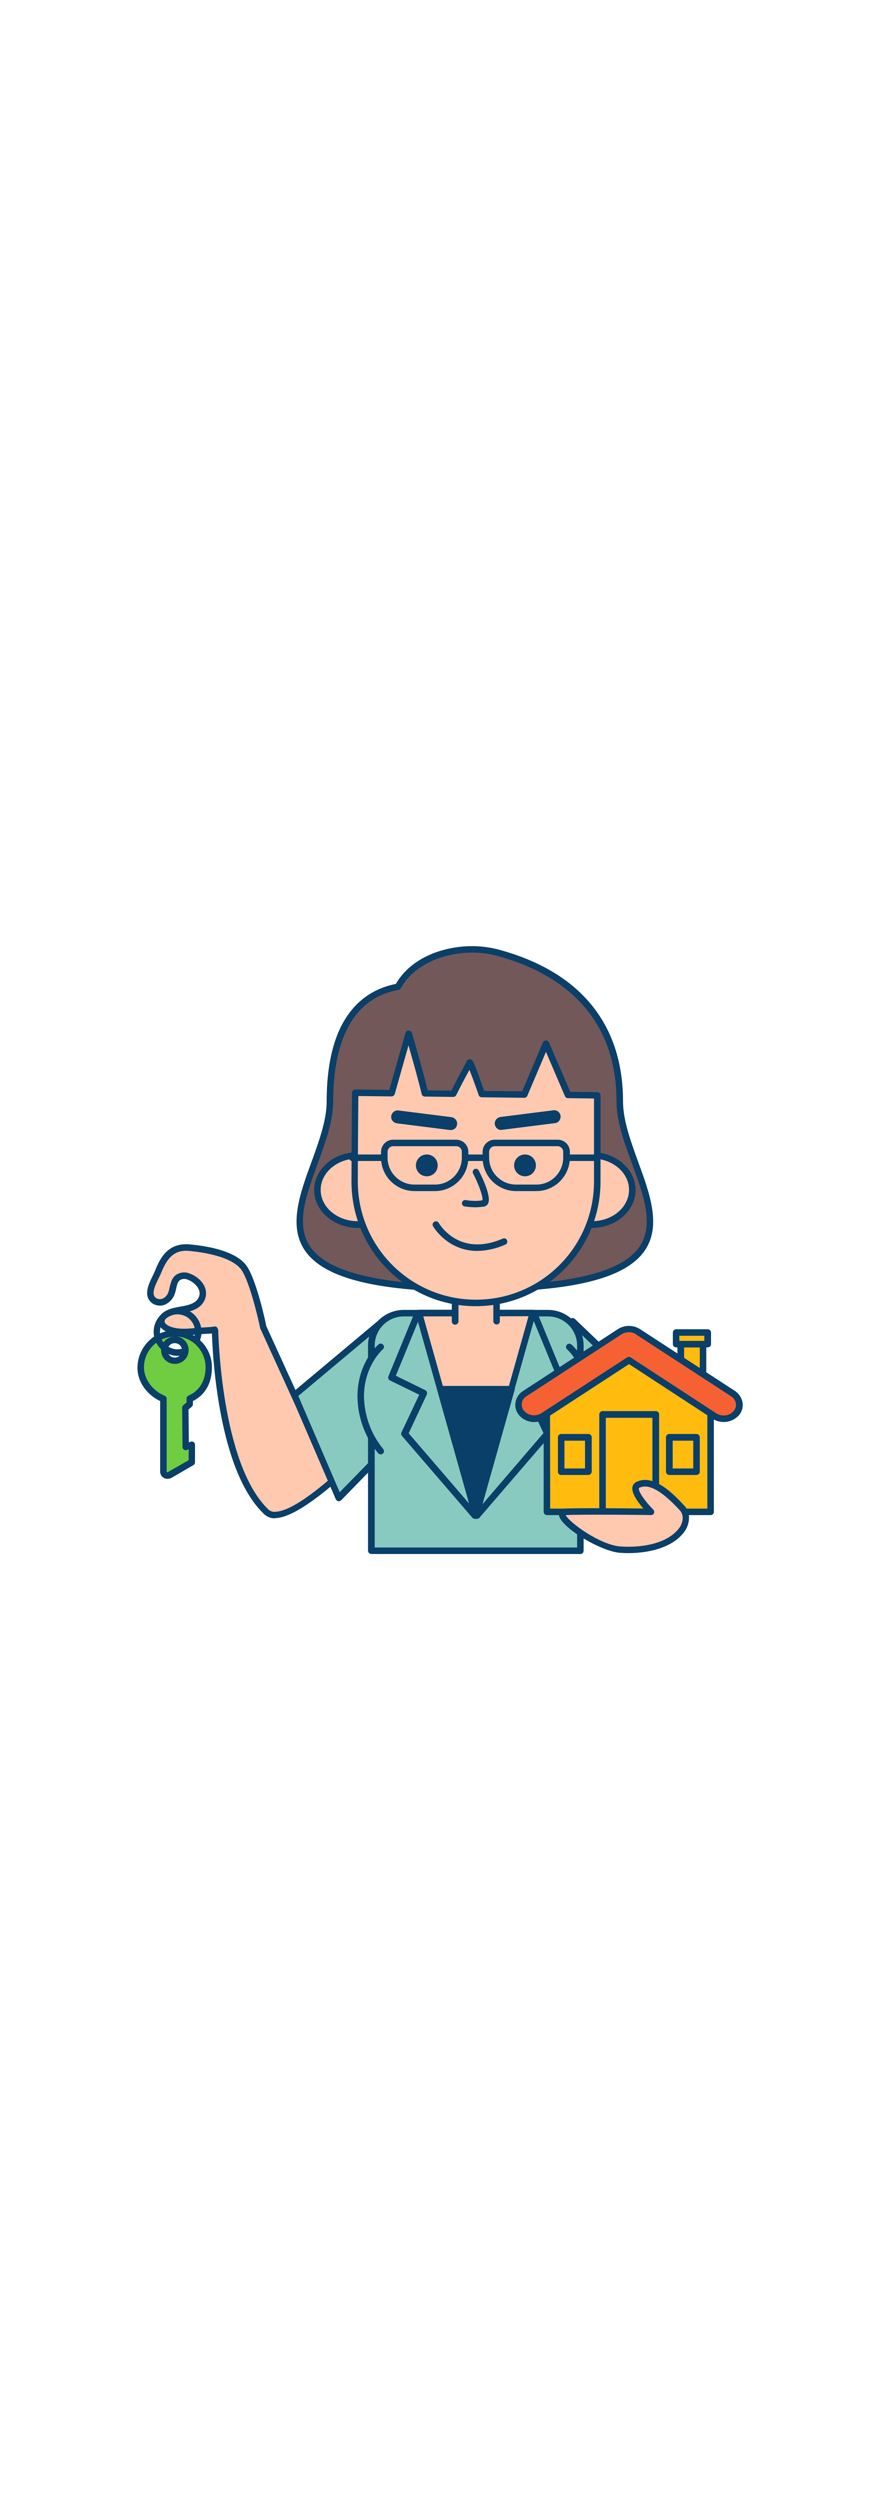 <svg version="1.1" id="Layer_1" xmlns="http://www.w3.org/2000/svg" xmlns:xlink="http://www.w3.org/1999/xlink" x="0px" y="0px" viewBox="0 0 500 500" style="width: 176px;" xml:space="preserve" data-imageid="real-estate-agent-51" imageName="Real Estate Agent" class="illustrations_image">
<style type="text/css">
	.st0_real-estate-agent-51{fill:#FFC9B0;}
	.st1_real-estate-agent-51{fill:#093F68;}
	.st2_real-estate-agent-51{fill:#68E1FD;}
	.st3_real-estate-agent-51{fill:#725858;}
	.st4_real-estate-agent-51{fill:#70CC40;}
	.st5_real-estate-agent-51{fill:#FFBC0E;}
	.st6_real-estate-agent-51{fill:#F56132;}
</style>
<g id="character_real-estate-agent-51">
	<path class="st0_real-estate-agent-51" d="M206,309.1l-36.4,28.6l-20-43.8c0,0-5.8-27.9-11.6-34.6c-6.3-7.2-21.2-9.7-30.1-10.5&#xA;&#9;&#9;c-9.8-0.9-14.4,5-17.8,13.5c-1.8,4.5-7.6,12.8-2.3,16.6c1.7,1.1,3.9,1.3,5.7,0.4c1.8-0.9,3.2-2.5,3.9-4.4c1.2-3.1,1.1-7,3.7-9.1&#xA;&#9;&#9;c1.8-1.2,4.2-1.5,6.2-0.6c5.3,2,10.4,7.7,6.8,13.5c-1.9,3.1-5.8,4.4-9.4,5.1s-7.4,1-10.4,3c-1.4,0.8-2.4,2.2-2.5,3.8&#xA;&#9;&#9;c0,2,1.9,3.5,3.7,4.4c5.3,2.5,11.8,1.6,17.5,1.2c0.7-0.1,9.3-0.6,9.2-0.7s1.2,76.6,29.1,103.4c15.3,14.6,83.6-63.5,83.6-63.5&#xA;&#9;&#9;L206,309.1z"/>
	<path class="st1_real-estate-agent-51" d="M156.3,402.4c-2.3,0.1-4.6-0.8-6.3-2.4c-11.9-11.4-20.5-32.5-25.6-62.7c-2.2-13.2-3.5-26.5-4-39.9&#xA;&#9;&#9;c-1.3,0.1-3.2,0.2-6.1,0.4l-2.7,0.2c-5.4,0.5-11.5,1-16.8-1.5c-3-1.4-4.8-3.6-4.8-6c0.1-2.2,1.4-4.2,3.3-5.4c2.9-1.9,6.2-2.4,9.3-3&#xA;&#9;&#9;l1.8-0.3c4.2-0.8,6.8-2.1,8.1-4.2c0.9-1.4,1.2-3.2,0.6-4.8c-0.8-2.4-3.5-4.9-6.5-6c-1.4-0.6-3.1-0.5-4.4,0.3&#xA;&#9;&#9;c-1.2,1-1.7,2.7-2.1,4.8c-0.2,1.2-0.6,2.4-1,3.5c-0.9,2.3-2.6,4.2-4.9,5.4c-2.4,1.2-5.3,1-7.6-0.5c-5.6-4-2.1-11.1,0.3-15.9&#xA;&#9;&#9;c0.5-1.1,1-2.1,1.3-2.9c3.1-7.9,7.9-15.8,19.7-14.7c10.7,1,24.9,3.7,31.4,11.1c5.9,6.8,11.5,32.5,12,35.3l18.9,41.4l34.6-27.1&#xA;&#9;&#9;c0.7-0.6,1.7-0.5,2.4,0.1l28.8,26.1c0.7,0.7,0.8,1.8,0.1,2.6c-2.3,2.6-57,65-79.4,66L156.3,402.4z M124,295.4&#xA;&#9;&#9;c0,0.8,1.5,76.2,28.5,102c1.1,1,2.6,1.5,4.1,1.3c19.1-0.9,67.3-54.1,75.6-63.4l-26.3-23.8l-35.2,27.6c-0.8,0.6-2,0.5-2.6-0.3&#xA;&#9;&#9;c-0.1-0.1-0.2-0.2-0.2-0.4l-20-43.8c-0.1-0.1-0.1-0.3-0.1-0.4c-1.6-7.6-6.7-28.6-11.3-33.8c-6-6.8-20.7-9.1-28.9-9.9&#xA;&#9;&#9;c-7.7-0.7-12.2,2.8-16,12.4c-0.4,1-0.9,2-1.5,3.2c-2.5,5.1-4.2,9.2-1.4,11.2c1.2,0.7,2.6,0.8,3.9,0.2c1.4-0.7,2.5-1.9,3-3.4&#xA;&#9;&#9;c0.4-1,0.6-2,0.8-3c0.6-2.4,1.2-5.1,3.5-6.9c2.3-1.6,5.4-2,8-0.8c3.3,1.2,7.3,4.1,8.7,8.3c0.9,2.7,0.5,5.6-1,7.9&#xA;&#9;&#9;c-1.8,3-5.3,4.9-10.6,5.9l-1.9,0.3c-2.9,0.5-5.7,1-7.9,2.4c-0.9,0.4-1.5,1.3-1.7,2.3c0,1.1,1.3,2.1,2.6,2.7c4.4,2,9.8,1.6,15,1.1&#xA;&#9;&#9;l1.6-0.1l1.2-0.1c1.7-0.1,6.6-0.4,7.6-0.6c0.1,0,0.2-0.1,0.3-0.1c0.9-0.1,1.8,0.5,2,1.5c0,0.1,0,0.2,0,0.3L124,295.4z"/>
	<polygon class="st2_real-estate-agent-51 targetColor" points="217.3,290.4 167.3,332.3 192.5,390.8 215.4,367.4 &#9;" style="fill: rgb(137, 202, 192);"/>
	<path class="st1_real-estate-agent-51" d="M192.5,392.7h-0.3c-0.6-0.1-1.1-0.5-1.4-1.1l-25.2-58.5c-0.3-0.8-0.1-1.6,0.5-2.1l50-41.9&#xA;&#9;&#9;c0.8-0.6,2-0.5,2.6,0.3c0.3,0.3,0.4,0.7,0.4,1.2l-1.9,76.9c0,0.5-0.2,0.9-0.5,1.2l-22.9,23.5C193.4,392.5,192.9,392.7,192.5,392.7z&#xA;&#9;&#9; M169.5,332.9l23.5,54.7l20.5-21l1.8-72.1L169.5,332.9z"/>
	<polygon class="st2_real-estate-agent-51 targetColor" points="325.3,290.4 381.9,344.6 350.1,390.8 327.2,367.4 &#9;" style="fill: rgb(137, 202, 192);"/>
	<path class="st1_real-estate-agent-51" d="M350.1,392.7c-0.5,0-1-0.2-1.3-0.6l-22.9-23.5c-0.3-0.3-0.5-0.8-0.5-1.2l-1.9-76.9c0-1,0.8-1.9,1.8-1.9&#xA;&#9;&#9;c0.5,0,1,0.2,1.3,0.5l56.6,54.2c0.7,0.6,0.8,1.6,0.2,2.4l-31.8,46.2c-0.3,0.5-0.8,0.7-1.4,0.8L350.1,392.7z M329,366.6l20.8,21.3&#xA;&#9;&#9;l29.6-43l-52.3-50L329,366.6z"/>
	<path class="st2_real-estate-agent-51 targetColor" d="M225,285.8h88.1c9.2,0,16.7,7.5,16.7,16.7v118.3l0,0H211l0,0V300.8C211,295.3,219.5,285.8,225,285.8z" style="fill: rgb(137, 202, 192);"/>
	<path class="st1_real-estate-agent-51" d="M329.8,422.7H211c-1,0-1.9-0.8-1.9-1.9l0,0V304.3c0-11.2,9.1-20.3,20.4-20.3h81.8c11.2,0,20.3,9.1,20.3,20.3&#xA;&#9;&#9;v116.5C331.6,421.9,330.8,422.7,329.8,422.7L329.8,422.7z M212.9,419h115V304.3c0-9.2-7.4-16.6-16.6-16.6h-81.8&#xA;&#9;&#9;c-9.2,0-16.6,7.4-16.6,16.6V419z"/>
	<path class="st2_real-estate-agent-51 targetColor" d="M216.3,305c0,0-11.4,9.6-11.4,28.2c0.1,11.3,4.1,22.3,11.4,31" style="fill: rgb(137, 202, 192);"/>
	<path class="st1_real-estate-agent-51" d="M216.3,366.1c-0.5,0-1-0.2-1.4-0.6c-7.5-9.1-11.7-20.5-11.8-32.3c0-19.2,11.5-29.2,12-29.6&#xA;&#9;&#9;c0.8-0.7,1.9-0.6,2.6,0.2c0.7,0.8,0.6,1.9-0.2,2.6l0,0c-0.1,0.1-10.7,9.4-10.7,26.8c0.2,10.9,4,21.4,10.9,29.8&#xA;&#9;&#9;c0.7,0.8,0.6,1.9-0.1,2.6C217.2,365.9,216.7,366.1,216.3,366.1L216.3,366.1z"/>
	<path class="st2_real-estate-agent-51 targetColor" d="M323.3,305c0,0,11.4,9.6,11.4,28.2c-0.1,11.3-4.1,22.3-11.4,31" style="fill: rgb(137, 202, 192);"/>
	<path class="st1_real-estate-agent-51" d="M323.3,366.1c-1,0-1.8-0.9-1.8-1.9c0-0.4,0.2-0.8,0.5-1.2c6.9-8.4,10.7-18.9,10.9-29.8&#xA;&#9;&#9;c0-17.4-10.6-26.7-10.7-26.8c-0.8-0.7-0.8-1.9-0.1-2.6c0.7-0.7,1.7-0.8,2.5-0.2c0.5,0.4,12,10.4,12,29.6&#xA;&#9;&#9;c-0.1,11.8-4.3,23.2-11.8,32.3C324.4,365.9,323.8,366.1,323.3,366.1z"/>
	<polygon class="st0_real-estate-agent-51" points="302.8,285.8 290.6,329 270.4,400.9 250.2,329 238,285.8 &#9;"/>
	<path class="st1_real-estate-agent-51" d="M270.4,402.7c-0.8,0-1.6-0.6-1.8-1.4l-32.4-115.1c-0.2-0.6,0-1.2,0.3-1.6c0.3-0.4,0.9-0.7,1.4-0.7h64.8&#xA;&#9;&#9;c1,0,1.9,0.8,1.8,1.9c0,0.2,0,0.3-0.1,0.5l-32.4,115C272,402.2,271.2,402.7,270.4,402.7z M240.5,287.7L270.4,394l29.9-106.4&#xA;&#9;&#9;L240.5,287.7z"/>
	<path class="st3_real-estate-agent-51" d="M187.4,165.6c0-31.2,9.4-59.9,38.6-65.1c10.7-19.6,38.2-24.3,56.1-19.6c44,11.7,70.1,39.7,70.1,84.7&#xA;&#9;&#9;s73,106.4-82.4,106.4S187.4,210.5,187.4,165.6z"/>
	<path class="st1_real-estate-agent-51" d="M269.8,273.8c-54.6,0-85.3-7.4-96.4-23.3c-9.8-14-3-32.6,3.6-50.6c4.2-11.6,8.6-23.6,8.6-34.3&#xA;&#9;&#9;c0-48.6,21.2-63.2,39.3-66.8c6.6-11.3,17.7-16.6,26-19c10.3-3,21.3-3.3,31.7-0.7c46.8,12.4,71.4,42.3,71.4,86.5&#xA;&#9;&#9;c0,10.7,4.4,22.7,8.6,34.3c6.6,18,13.4,36.6,3.6,50.6C355.1,266.4,324.5,273.8,269.8,273.8z M268.3,81c-15.9,0-33.1,6.6-40.6,20.3&#xA;&#9;&#9;c-0.3,0.5-0.7,0.8-1.3,0.9c-30.7,5.5-37.1,37.5-37.1,63.3c0,11.4-4.5,23.7-8.9,35.6c-6.5,17.9-12.7,34.7-4,47.2&#xA;&#9;&#9;c10.2,14.7,40.8,21.8,93.4,21.8s83.2-7.1,93.4-21.8c8.7-12.5,2.5-29.3-4-47.2c-4.4-11.9-8.9-24.2-8.9-35.6&#xA;&#9;&#9;c0-42.3-23.8-70.9-68.7-82.9C277.3,81.5,272.8,81,268.3,81z"/>
	<polyline class="st0_real-estate-agent-51" points="258.6,290.4 258.6,276.9 282.2,276.9 282.2,290.4 &#9;"/>
	<path class="st1_real-estate-agent-51" d="M282.2,292.3c-1,0-1.9-0.8-1.9-1.8c0,0,0,0,0,0v-11.7h-19.8v11.7c0,1-0.8,1.9-1.9,1.9s-1.9-0.8-1.9-1.9l0,0&#xA;&#9;&#9;v-13.5c0-1,0.8-1.9,1.9-1.9l0,0h23.5c1,0,1.9,0.8,1.9,1.9l0,0v13.5C284,291.5,283.2,292.3,282.2,292.3z"/>
	<ellipse class="st0_real-estate-agent-51" cx="203.2" cy="215.8" rx="22.9" ry="19.7"/>
	<path class="st1_real-estate-agent-51" d="M203.2,237.4c-13.6,0-24.7-9.7-24.7-21.5s11.1-21.5,24.7-21.5s24.7,9.7,24.7,21.5S216.8,237.4,203.2,237.4z&#xA;&#9;&#9; M203.2,198c-11.6,0-21,8-21,17.8s9.4,17.8,21,17.8s21-8,21-17.8S214.8,198,203.2,198L203.2,198z"/>
	<ellipse class="st0_real-estate-agent-51" cx="336.4" cy="215.8" rx="22.9" ry="19.7"/>
	<path class="st1_real-estate-agent-51" d="M336.4,237.4c-13.6,0-24.7-9.7-24.7-21.5s11.1-21.5,24.7-21.5s24.7,9.7,24.7,21.5S350,237.4,336.4,237.4z&#xA;&#9;&#9; M336.4,198c-11.6,0-21,8-21,17.8s9.4,17.8,21,17.8s21-8,21-17.8S348,198,336.4,198L336.4,198z"/>
	<path class="st0_real-estate-agent-51" d="M339.3,162v49.1c0,38.1-30.8,68.9-68.9,68.9s-68.9-30.8-68.9-68.9c0,0,0,0,0,0c0-11.3,0.3-50.5,0.3-50.5&#xA;&#9;&#9;l20.7,0.2l9.6-33.8c0,0,6.9,23.6,9.3,34l16.1,0.2c3.4-7,9-17,9.2-17.8s4.3,10.4,6.9,17.9l24.2,0.3c4.4-10.2,12.3-29,12.3-29&#xA;&#9;&#9;l12.6,29.2L339.3,162z"/>
	<path class="st1_real-estate-agent-51" d="M270.4,281.9c-39.1,0-70.7-31.7-70.7-70.8c0-11.2,0.3-50.1,0.3-50.5c0-0.5,0.2-1,0.6-1.3&#xA;&#9;&#9;c0.3-0.4,0.8-0.6,1.3-0.5l19.3,0.2l9.2-32.4c0.2-0.8,0.9-1.3,1.8-1.3l0,0c0.8,0,1.5,0.5,1.8,1.3c0.1,0.2,6.4,21.8,9,32.7l13.5,0.1&#xA;&#9;&#9;c2-4.2,4.7-9.1,6.5-12.5c1-1.9,2-3.7,2.1-4.1c0.3-0.7,1-1.2,1.8-1.2c1.6,0,1.9,0.1,8.2,18l21.6,0.2c4.4-10.3,11.7-27.7,11.8-27.8&#xA;&#9;&#9;c0.3-0.7,1-1.1,1.7-1.1l0,0c0.7,0,1.4,0.4,1.7,1.1l12.1,28.1l15.4,0.2c1,0,1.8,0.8,1.8,1.9v49.1&#xA;&#9;&#9;C341.1,250.1,309.5,281.8,270.4,281.9z M203.6,162.5c-0.1,7.9-0.3,38.8-0.3,48.6c0,37,30,67.1,67.1,67.1s67.1-30,67.1-67.1v-47.2&#xA;&#9;&#9;l-14.8-0.2c-0.7,0-1.4-0.4-1.7-1.1l-10.8-25.2c-2.6,6.1-7.5,17.8-10.6,25c-0.3,0.7-1,1.1-1.7,1.1l0,0l-24.2-0.3&#xA;&#9;&#9;c-0.8,0-1.5-0.5-1.7-1.2c-2.7-7.7-4.3-12-5.3-14.4l-0.5,1c-2,3.6-4.9,9.1-7,13.4c-0.3,0.6-1,1-1.7,1l-16.1-0.2&#xA;&#9;&#9;c-0.9,0-1.6-0.6-1.8-1.4c-1.6-6.9-5.3-19.9-7.5-27.7l-7.8,27.6c-0.2,0.8-1,1.4-1.8,1.4l0,0L203.6,162.5z"/>
	<circle class="st1_real-estate-agent-51" cx="242.5" cy="201.9" r="6.2"/>
	<circle class="st1_real-estate-agent-51" cx="298.3" cy="201.9" r="6.2"/>
	<path class="st1_real-estate-agent-51" d="M270.1,225.7c-2.1,0-4.1-0.2-6.2-0.5c-1-0.2-1.6-1.2-1.4-2.2c0.2-0.9,1.1-1.5,2-1.4c0.1,0,5.6,1,9.6,0.1&#xA;&#9;&#9;c0.5-1.7-1.9-8.6-5.3-15.2c-0.5-0.9-0.1-2,0.8-2.5c0.9-0.4,2-0.1,2.4,0.8c1.7,3.3,7.2,14.5,5.4,18.6c-0.4,0.9-1.2,1.6-2.2,1.9&#xA;&#9;&#9;C273.5,225.5,271.8,225.7,270.1,225.7z"/>
	<path class="st1_real-estate-agent-51" d="M247.1,216.5h-11.6c-10.5,0-19-8.5-19-19v-3.3c0-3.8,3.1-6.9,6.9-6.9h35.8c3.8,0,6.9,3.1,6.9,6.9v3.3&#xA;&#9;&#9;C266.1,208,257.6,216.5,247.1,216.5z M223.4,191c-1.8,0-3.2,1.5-3.2,3.2v3.3c0,8.4,6.8,15.3,15.3,15.3h11.6&#xA;&#9;&#9;c8.4,0,15.3-6.8,15.3-15.3v-3.3c0-1.8-1.4-3.2-3.2-3.2H223.4z"/>
	<path class="st1_real-estate-agent-51" d="M304.8,216.5h-11.6c-10.5,0-19-8.5-19-19v-3.3c0-3.8,3.1-6.9,6.9-6.9h35.8c3.8,0,6.9,3.1,6.9,6.9v3.3&#xA;&#9;&#9;C323.7,208,315.2,216.5,304.8,216.5z M281.1,191c-1.8,0-3.2,1.5-3.2,3.2v3.3c0,8.4,6.8,15.3,15.3,15.3h11.6&#xA;&#9;&#9;c8.4,0,15.2-6.9,15.2-15.3v-3.3c0-1.8-1.4-3.2-3.2-3.2H281.1z"/>
	<path class="st1_real-estate-agent-51" d="M218.4,199.4h-18.3c-1,0-1.8-0.8-1.8-1.9c0-1,0.8-1.8,1.8-1.8h18.3c1,0,1.8,0.8,1.8,1.9&#xA;&#9;&#9;C220.2,198.6,219.4,199.4,218.4,199.4z"/>
	<path class="st1_real-estate-agent-51" d="M339.3,199.4h-16.8c-1,0-1.8-0.8-1.8-1.9c0-1,0.8-1.8,1.8-1.8h16.8c1,0,1.8,0.8,1.8,1.9&#xA;&#9;&#9;C341.2,198.6,340.3,199.4,339.3,199.4z"/>
	<path class="st1_real-estate-agent-51" d="M276,199.4h-11.8c-1,0-1.8-0.8-1.8-1.9c0-1,0.8-1.8,1.8-1.8H276c1,0,1.9,0.8,1.9,1.8&#xA;&#9;&#9;C277.9,198.6,277,199.4,276,199.4C276,199.4,276,199.4,276,199.4z"/>
	<polygon class="st1_real-estate-agent-51" points="290.6,329 270.4,400.9 250.2,329 &#9;"/>
	<path class="st1_real-estate-agent-51" d="M270.4,402.7c-0.8,0-1.6-0.6-1.8-1.4l-20.2-71.8c-0.2-0.6,0-1.2,0.3-1.6c0.4-0.5,0.9-0.7,1.5-0.7h40.4&#xA;&#9;&#9;c0.6,0,1.1,0.3,1.5,0.7c0.3,0.5,0.5,1.1,0.3,1.6l-20.2,71.8C272,402.2,271.2,402.7,270.4,402.7z M252.6,330.9l17.8,63.1l17.8-63.2&#xA;&#9;&#9;L252.6,330.9z"/>
	<path class="st1_real-estate-agent-51" d="M269.8,402.7c-0.5,0-1.1-0.2-1.4-0.6l-40-46.5c-0.5-0.6-0.6-1.3-0.3-2l10.1-21.4l-16.6-8.1&#xA;&#9;&#9;c-0.9-0.4-1.3-1.5-0.9-2.4l15-36.5c0.4-1,1.4-1.4,2.4-1.1c1,0.4,1.4,1.4,1.1,2.4c0,0,0,0,0,0.1l-14.3,34.8l16.7,8.2&#xA;&#9;&#9;c0.9,0.4,1.3,1.5,0.9,2.5l-10.3,22l39.2,45.6c0.7,0.8,0.6,1.9-0.2,2.6C270.7,402.6,270.3,402.7,269.8,402.7L269.8,402.7z"/>
	<path class="st1_real-estate-agent-51" d="M271,402.7c-1,0-1.9-0.8-1.9-1.8c0-0.5,0.2-0.9,0.5-1.2l39.2-45.7l-10.3-22c-0.4-0.9,0-2,0.9-2.5l16.7-8.1&#xA;&#9;&#9;l-14.4-34.9c-0.4-0.9,0-2,1-2.4s2,0,2.4,1c0,0,0,0,0,0.1l15,36.5c0.4,0.9,0,1.9-0.9,2.4l-16.6,8.1l10.1,21.4c0.3,0.7,0.2,1.4-0.3,2&#xA;&#9;&#9;l-40,46.5C272,402.5,271.5,402.7,271,402.7z"/>
	<path class="st1_real-estate-agent-51" d="M256.1,181.8c-0.2,0-0.3,0-0.5,0l-30.1-3.8c-2-0.3-3.5-2.1-3.2-4.1c0.3-2,2.1-3.5,4.1-3.2l0,0l30.1,3.8&#xA;&#9;&#9;c2,0.3,3.5,2.1,3.2,4.1C259.5,180.5,257.9,181.9,256.1,181.8L256.1,181.8z"/>
	<path class="st1_real-estate-agent-51" d="M284.8,181.8c-2,0-3.7-1.7-3.7-3.7c0-1.9,1.4-3.4,3.2-3.7l30.1-3.8c2-0.3,3.9,1.2,4.1,3.2s-1.2,3.9-3.2,4.1&#xA;&#9;&#9;l0,0l-30.1,3.8L284.8,181.8z"/>
	<path class="st1_real-estate-agent-51" d="M271.2,250.5c-17.1,0-25.1-13.9-25.2-14.1c-0.5-0.9-0.1-2,0.8-2.5c0.9-0.5,1.9-0.2,2.5,0.7l0,0&#xA;&#9;&#9;c0.5,0.8,11.5,19.6,36.4,8.9c0.9-0.4,2,0,2.4,1c0.4,0.9,0,2-1,2.4l0,0C282,249.2,276.6,250.4,271.2,250.5z"/>
</g>
<g id="key_real-estate-agent-51">
	<path class="st4_real-estate-agent-51" d="M96.2,377.9c0,0,6.4-3.5,6.8-3.9L96.2,377.9z"/>
	<path class="st1_real-estate-agent-51" d="M96.2,379.7c-0.7,0-1.3-0.4-1.6-0.9c-0.5-0.9-0.2-2,0.7-2.5l6.8-3.9c0.9-0.5,2-0.3,2.5,0.6&#xA;&#9;&#9;c0.5,0.8,0.3,1.8-0.4,2.4c-0.2,0.1-0.6,0.5-7.1,4.1C96.9,379.6,96.6,379.7,96.2,379.7z"/>
	<path class="st4_real-estate-agent-51" d="M107.8,334.5c6.9-3,10.8-9.3,10.8-17.8c0-10.7-8.7-19.3-19.4-19.3s-19.3,8.7-19.3,19.4l0,0&#xA;&#9;&#9;c0,8,5.9,14.9,12.9,17.8v41.3c0,1.3,1,2.3,2.3,2.3c0.4,0,0.8-0.1,1.1-0.3l12.8-7.4v-10l-3.5,1.4l-0.2-22.3l2.5-2L107.8,334.5z&#xA;&#9;&#9; M99.3,313c-3.3,0-6-2.7-6-6s2.7-6,6-6s6,2.7,6,6S102.6,313,99.3,313z"/>
	<path class="st1_real-estate-agent-51" d="M95.1,380c-0.7,0-1.5-0.2-2.1-0.6c-1.3-0.7-2-2.1-2-3.5v-40.1c-6.6-3.1-12.9-10-12.9-19&#xA;&#9;&#9;c0.1-11.2,8.8-20.5,20-21.2c11.7-0.6,21.7,8.3,22.3,20c0,0.4,0,0.8,0,1.2c0,8.8-3.8,15.5-10.8,19v1.9c0,0.5-0.3,1-0.7,1.4l-1.8,1.5&#xA;&#9;&#9;l0.2,18.7l1-0.4c0.9-0.4,2,0.1,2.4,1c0.1,0.2,0.1,0.5,0.1,0.7v10c0,0.7-0.4,1.3-0.9,1.6l-12.8,7.4C96.5,379.8,95.8,380,95.1,380z&#xA;&#9;&#9; M98.1,299.2c-9.2,0.7-16.3,8.3-16.3,17.5c0,6.6,4.9,13.3,11.8,16.1c0.7,0.3,1.1,1,1.1,1.7v41.3c0,0.2,0.1,0.3,0.2,0.4&#xA;&#9;&#9;c0.1,0.1,0.3,0.1,0.4,0l11.9-6.8v-6.2l-1,0.4c-0.9,0.4-2-0.1-2.4-1c-0.1-0.2-0.1-0.4-0.1-0.7l-0.2-22.3c0-0.6,0.3-1.1,0.7-1.5&#xA;&#9;&#9;l1.8-1.5v-2.2c0-0.7,0.4-1.4,1.1-1.7c6.2-2.7,9.7-8.4,9.7-16.1c0-9.2-7.1-16.9-16.3-17.5c4.3,0.6,7.2,4.6,6.6,8.9&#xA;&#9;&#9;c-0.6,4.3-4.6,7.2-8.9,6.6c-4.3-0.6-7.2-4.6-6.6-8.9C92,302.4,94.7,299.8,98.1,299.2z M107.8,337.6L107.8,337.6z M99.3,302.9&#xA;&#9;&#9;c-2.3,0-4.1,1.8-4.1,4.1c0,2.3,1.8,4.1,4.1,4.1s4.1-1.8,4.1-4.1c0,0,0,0,0,0C103.4,304.7,101.6,302.9,99.3,302.9z"/>
	<path class="st1_real-estate-agent-51" d="M100.9,310.1c-7.5,0-13.6-6.1-13.6-13.6c0-7.5,6.1-13.6,13.6-13.6c7.5,0,13.6,6.1,13.6,13.6&#xA;&#9;&#9;c0,1.6-0.3,3.1-0.8,4.6c-0.3,1-1.4,1.5-2.4,1.1c-1-0.3-1.5-1.4-1.1-2.4l0,0c1.9-5.2-0.8-10.9-6-12.7s-10.9,0.8-12.7,6&#xA;&#9;&#9;c-1.9,5.2,0.8,10.9,6,12.7c1.1,0.4,2.2,0.6,3.4,0.6c0.8,0,1.7-0.1,2.5-0.3c1-0.3,2,0.3,2.3,1.3c0.3,1-0.3,2-1.3,2.3&#xA;&#9;&#9;C103.2,310,102.1,310.1,100.9,310.1z"/>
</g>
<g id="house_real-estate-agent-51">
	<rect x="386.9" y="303.4" class="st5_real-estate-agent-51" width="12.6" height="26.6"/>
	<path class="st1_real-estate-agent-51" d="M399.4,331.9h-12.6c-1,0-1.9-0.8-1.9-1.8c0,0,0,0,0,0v-26.6c0-1,0.8-1.9,1.9-1.9l0,0h12.6c1,0,1.9,0.8,1.9,1.9&#xA;&#9;&#9;l0,0V330C401.3,331,400.5,331.9,399.4,331.9C399.4,331.9,399.4,331.9,399.4,331.9z M388.7,328.2h8.9v-22.9h-8.9V328.2z"/>
	<rect x="384.2" y="296.8" class="st5_real-estate-agent-51" width="18" height="6.6"/>
	<path class="st1_real-estate-agent-51" d="M402.1,305.3h-17.9c-1,0-1.9-0.8-1.9-1.8c0,0,0,0,0,0v-6.6c0-1,0.8-1.9,1.8-1.9c0,0,0,0,0,0h18&#xA;&#9;&#9;c1,0,1.9,0.8,1.9,1.9l0,0v6.6C404,304.5,403.1,305.3,402.1,305.3C402.1,305.3,402.1,305.3,402.1,305.3z M386,301.6h14.2v-2.9H386&#xA;&#9;&#9;L386,301.6z"/>
	<polygon class="st5_real-estate-agent-51" points="310.8,335.2 357.3,306.7 403.8,335.2 403.8,398.7 310.8,398.7 &#9;"/>
	<path class="st1_real-estate-agent-51" d="M403.8,400.6h-93c-1,0-1.9-0.8-1.9-1.9l0,0v-63.5c0-0.6,0.3-1.2,0.9-1.6l46.5-28.5c0.6-0.4,1.3-0.4,1.9,0&#xA;&#9;&#9;l46.5,28.5c0.5,0.3,0.9,0.9,0.9,1.6v63.5C405.7,399.7,404.8,400.6,403.8,400.6C403.8,400.6,403.8,400.6,403.8,400.6z M312.6,396.9&#xA;&#9;&#9;h89.3v-60.6l-44.7-27.4l-44.7,27.4L312.6,396.9z"/>
	<path class="st6_real-estate-agent-51" d="M411.2,345.8c-1.9,0-3.7-0.5-5.2-1.5l-48.7-31.8l-48.7,31.8c-4,2.6-9.3,1.8-12.4-1.7c-2.6-3.2-2.1-7.8,1-10.4&#xA;&#9;&#9;c0.3-0.2,0.6-0.5,0.9-0.6l53.9-35.1c3.2-2,7.3-2,10.5,0l53.9,35.1c3.5,2.1,4.7,6.6,2.6,10.2c-0.2,0.3-0.4,0.6-0.7,0.9&#xA;&#9;&#9;C416.5,344.7,413.9,345.9,411.2,345.8z"/>
	<path class="st1_real-estate-agent-51" d="M411.2,347.7c-2.2,0-4.4-0.6-6.2-1.8l-47.6-31.1l-47.7,31.1c-4.8,3.1-11.1,2.2-14.8-2.1c-1.7-2-2.4-4.6-2-7.2&#xA;&#9;&#9;c0.4-2.7,2-5.1,4.4-6.6l53.8-35.1c3.8-2.4,8.7-2.4,12.5,0l53.9,35.1c2.3,1.5,3.9,3.9,4.4,6.6c0.4,2.6-0.3,5.2-2,7.2&#xA;&#9;&#9;C417.6,346.3,414.5,347.7,411.2,347.7z M357.3,296.7c-1.5,0-3,0.4-4.2,1.2L299.2,333c-1.5,0.9-2.5,2.4-2.7,4&#xA;&#9;&#9;c-0.2,1.5,0.2,3.1,1.2,4.3c2.5,2.9,6.7,3.4,9.9,1.4l48.7-31.7c0.6-0.4,1.4-0.4,2,0l48.7,31.8c1.3,0.8,2.7,1.2,4.2,1.2&#xA;&#9;&#9;c2.2,0,4.3-0.9,5.7-2.6c1-1.2,1.5-2.8,1.2-4.3c-0.3-1.7-1.3-3.2-2.7-4l-53.9-35.1C360.3,297.1,358.8,296.6,357.3,296.7L357.3,296.7&#xA;&#9;&#9;z"/>
	<rect x="342.4" y="343.4" class="st5_real-estate-agent-51" width="30.2" height="55.3"/>
	<path class="st1_real-estate-agent-51" d="M372.6,400.6h-30.2c-1,0-1.9-0.8-1.9-1.9l0,0v-55.3c0-1,0.8-1.9,1.9-1.9l0,0h30.2c1,0,1.9,0.8,1.9,1.9l0,0&#xA;&#9;&#9;v55.3C374.4,399.7,373.6,400.6,372.6,400.6L372.6,400.6z M344.2,396.9h26.5v-51.6h-26.5V396.9z"/>
	<rect x="318.8" y="356.4" class="st5_real-estate-agent-51" width="15.4" height="19.5"/>
	<path class="st1_real-estate-agent-51" d="M334.2,377.8h-15.4c-1,0-1.8-0.8-1.8-1.8v-19.6c0-1,0.8-1.9,1.9-1.9l0,0h15.4c1,0,1.9,0.8,1.9,1.9l0,0V376&#xA;&#9;&#9;C336.1,377,335.2,377.8,334.2,377.8C334.2,377.8,334.2,377.8,334.2,377.8z M320.7,374.1h11.7v-15.8h-11.7V374.1z"/>
	<rect x="380.4" y="356.4" class="st5_real-estate-agent-51" width="15.4" height="19.5"/>
	<path class="st1_real-estate-agent-51" d="M395.7,377.8h-15.4c-1,0-1.9-0.8-1.9-1.9l0,0v-19.5c0-1,0.8-1.9,1.9-1.9l0,0h15.4c1,0,1.9,0.8,1.9,1.9l0,0V376&#xA;&#9;&#9;C397.6,377,396.7,377.8,395.7,377.8z M382.2,374.1h11.7v-15.8h-11.7V374.1z"/>
	<path class="st0_real-estate-agent-51" d="M388,408c0,0,4.2-6.6-0.6-11.7c-5.5-5.9-16.6-17.3-25-12.9c-5.1,2.7,7.5,15.3,7.5,15.3s-39.8-0.5-48.7,0&#xA;&#9;&#9;s16.5,20.4,31,21.4C365.1,421.1,381.2,418.4,388,408z"/>
	<path class="st1_real-estate-agent-51" d="M356.9,422.2c-1.6,0-3.2-0.1-4.8-0.2c-10.8-0.8-34.7-15-34.6-22c0-1.4,1-3,3.6-3.1c7.2-0.4,33.9-0.2,44.5,0&#xA;&#9;&#9;c-3-3.4-6.8-8.6-6.3-12.1c0.2-1.3,1-2.4,2.2-3c9.9-5.1,21.6,7.3,27.2,13.3c4.6,4.8,2.5,11.2,0.8,14l0,0&#xA;&#9;&#9;C383.2,418.8,369.3,422.2,356.9,422.2z M321.4,400.6c2,4.1,19.4,16.9,31,17.8c12.3,0.9,27.7-1.6,34.1-11.3c0.2-0.4,3.3-5.5-0.4-9.4&#xA;&#9;&#9;c-4.6-4.9-15.5-16.4-22.9-12.6c-0.2,0.1-0.2,0.1-0.2,0.3c-0.3,2.1,4,7.9,8.2,12.1c0.7,0.7,0.7,1.9,0,2.6c-0.3,0.3-0.8,0.5-1.3,0.5&#xA;&#9;&#9;l0,0C369.5,400.5,330.3,400.1,321.4,400.6L321.4,400.6z M388,408L388,408z M388,408L388,408z"/>
</g>
</svg>